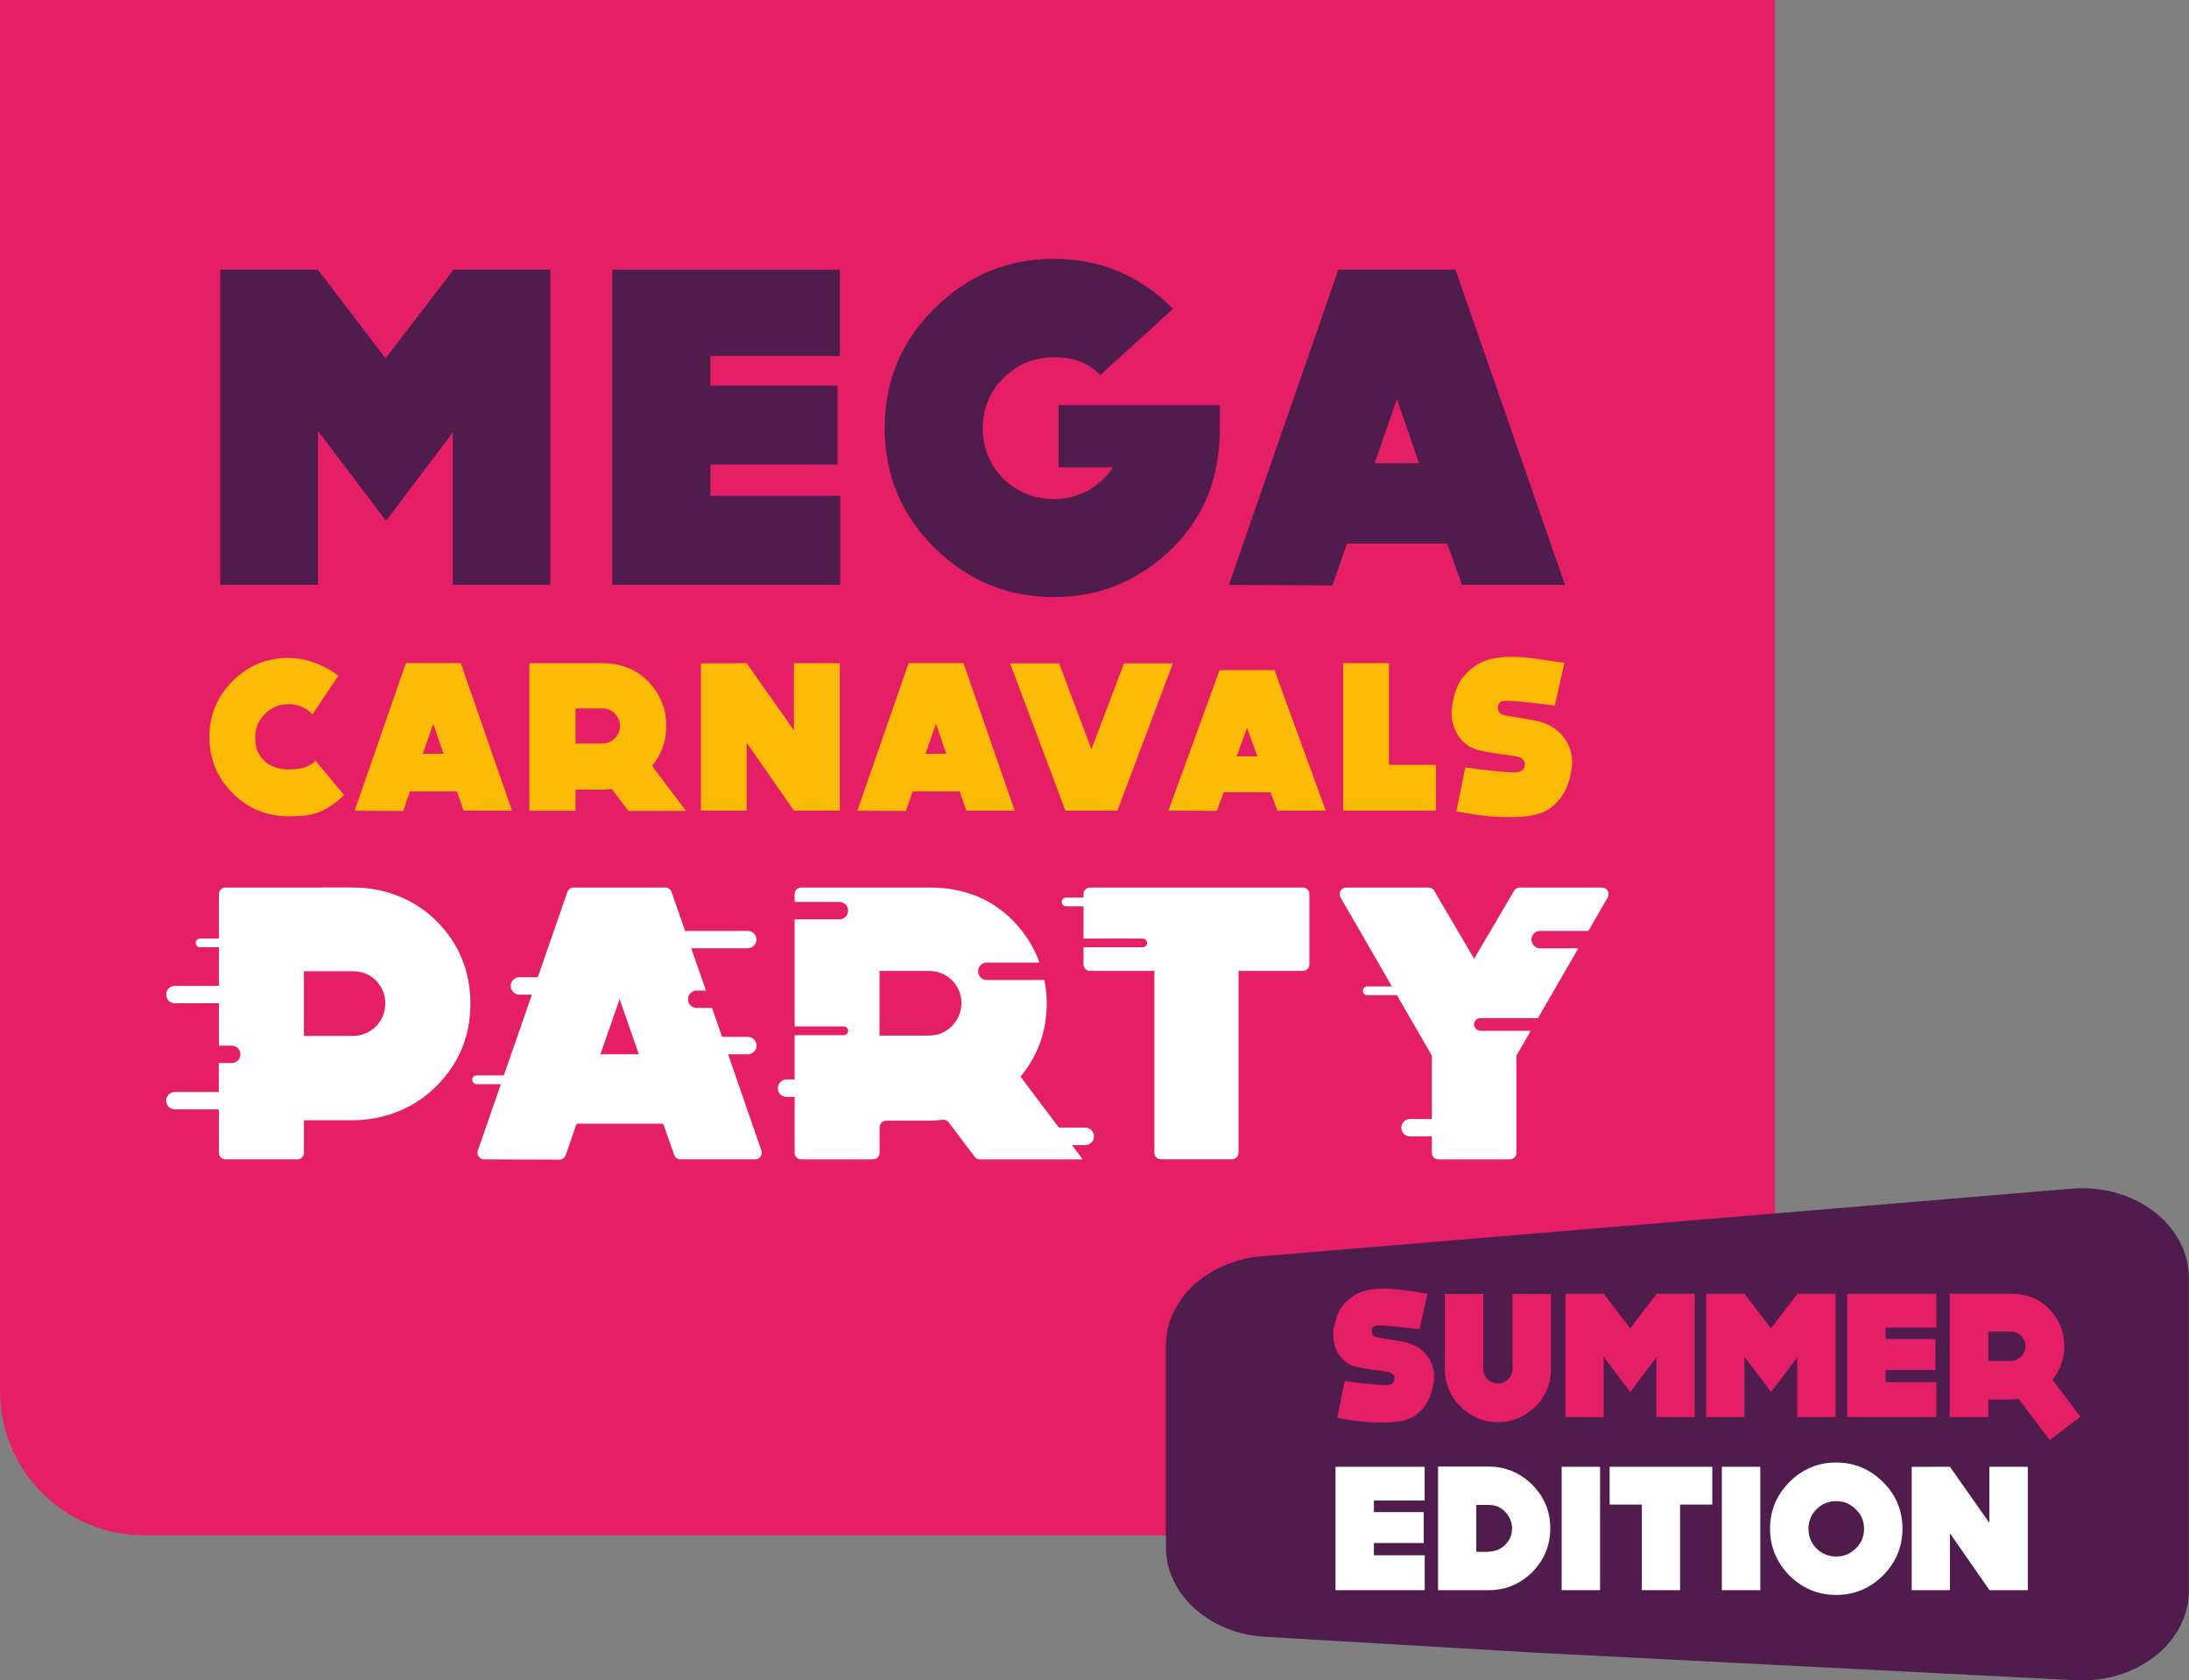 <?xml version="1.0" encoding="UTF-8"?>
<!-- Generator: Adobe Illustrator 25.2.3, SVG Export Plug-In . SVG Version: 6.00 Build 0)  -->
<svg xmlns="http://www.w3.org/2000/svg" xmlns:xlink="http://www.w3.org/1999/xlink" version="1.1" id="Laag_1" x="0px" y="0px" viewBox="0 0 2153.6 1653.5" style="enable-background:new 0 0 2153.6 1653.5;" xml:space="preserve">
<rect x="0" y="0" width="2153.6" height="1653.5" fill="#808080" stroke="none"/>
<style type="text/css">
	.st0{clip-path:url(#SVGID_2_);fill:#E51F66;}
	.st1{clip-path:url(#SVGID_2_);fill:#FFFFFF;}
	.st2{fill:#4F1C4D;}
	.st3{clip-path:url(#SVGID_4_);fill:#4F1C4D;}
	.st4{clip-path:url(#SVGID_6_);fill:#FABA05;}
	.st5{fill:#FABA05;}
	.st6{clip-path:url(#SVGID_8_);fill:#FABA05;}
	.st7{clip-path:url(#SVGID_10_);fill:#FABA05;}
	.st8{clip-path:url(#SVGID_10_);fill:#4F1C4D;}
	.st9{clip-path:url(#SVGID_10_);fill:#E51F66;}
	.st10{fill:#E51F66;}
	.st11{clip-path:url(#SVGID_12_);fill:#E51F66;}
	.st12{fill:#FFFFFF;}
	.st13{clip-path:url(#SVGID_14_);fill:#FFFFFF;}
	.st14{clip-path:url(#SVGID_16_);fill:#FFFFFF;}
</style>
<g>
	<defs>
		<rect id="SVGID_1_" y="0" width="2153.6" height="1653.5"></rect>
	</defs>
	<clipPath id="SVGID_2_">
		<use xlink:href="#SVGID_1_" style="overflow:visible;"></use>
	</clipPath>
	<path class="st0" d="M1746.1,0v1368.9c0,78.4-63.5,141.9-141.9,141.9H141.9C63.5,1510.7,0,1447.2,0,1368.9V0H1746.1z"></path>
	<path class="st1" d="M429.5,906.4c-21.6-21.7-51.4-33.1-82-33.1H221.9c-3.6,0-6.5,2.9-6.5,6.5v43.7h-18.5c-2.3,0-4.3,1.9-4.3,4.3   c0,2.3,1.9,4.3,4.3,4.3h18.5v38H172c-4.7,0-8.5,3.8-8.5,8.5v0.1c0,4.7,3.8,8.5,8.5,8.5h43.4v41.7H228c4.7,0,8.5,3.8,8.5,8.5v0.1   c0,4.7-3.8,8.5-8.5,8.5h-12.7v28.5H172c-4.7,0-8.5,3.8-8.5,8.5v0.1c0,4.7,3.8,8.5,8.5,8.5h43.4v42.7c0,3.6,2.9,6.5,6.5,6.5h70.6   c3.6,0,6.5-2.9,6.5-6.5v-32h47.7c29.6,0,58.6-10.7,80.1-31.1c24-22.8,36-50.5,36-83.7C462.7,955.9,451.7,928.7,429.5,906.4    M347.5,1019.3H299v-63.6h48.5c17.7,0,31.6,13.9,31.6,31.6C379.1,1004.7,365.2,1019.3,347.5,1019.3"></path>
	<path class="st1" d="M1281.8,873.3h-209.3c-3.6,0-6.5,2.9-6.5,6.5v3.4h-17.1c-2.4,0-4.3,1.9-4.3,4.3c0,2.4,1.9,4.3,4.3,4.3h17.1   v31.7h58.2c2.3,0,4.3,1.9,4.3,4.3c0,2.3-1.9,4.3-4.3,4.3H1066v16.8c0,3.6,2.9,6.5,6.5,6.5h63.2v178.8c0,3.6,2.9,6.5,6.5,6.5h69.8   c3.6,0,6.5-2.9,6.5-6.5V955.4h63.2c3.6,0,6.5-2.9,6.5-6.5v-69C1288.3,876.2,1285.4,873.3,1281.8,873.3"></path>
	<path class="st1" d="M1456.4,1014.2c-3.4,0-6.2-2.8-6.2-6.2c0-3.4,2.8-6.2,6.2-6.2h56.7l39.7-68.7h-37.6c-4.7,0-8.5-3.8-8.5-8.5   v-0.1c0-4.7,3.8-8.5,8.5-8.5h47.5l19-32.9c2.5-4.4-0.6-9.8-5.6-9.8h-80.9c-2.3,0-4.4,1.2-5.6,3.2l-39.3,66.9l-39.3-66.9   c-1.2-2-3.3-3.2-5.6-3.2h-80.9c-5,0-8.1,5.4-5.6,9.8l50.5,87.5h-24.3c-2.3,0-4.3,1.9-4.3,4.3c0,2.4,1.9,4.3,4.3,4.3h29.2l34.4,59.5   v62.4h-21.5c-4.7,0-8.5,3.8-8.5,8.5v0.1c0,4.7,3.8,8.5,8.5,8.5h21.5v16.1c0,3.6,2.9,6.5,6.5,6.5h70.2c3.6,0,6.5-2.9,6.5-6.5v-95.6   l14.1-24.4H1456.4z"></path>
	<path class="st1" d="M1067.8,1109.6h-26l-37.8-50.2c16.8-20.2,25.6-44.1,25.8-71.4c0.1-8-0.8-15.9-2.4-23.7h-56.6   c-4.7,0-8.5-3.8-8.5-8.5v-0.1c0-4.7,3.8-8.5,8.5-8.5h51.9c-4.5-12.4-11.2-24-19.7-34.2c-23.4-27.9-53.7-39.7-88.8-39.7H788.3   c-3.6,0-6.5,2.9-6.5,6.5v7.7h44.1c4.7,0,8.5,3.8,8.5,8.5v0.1c0,4.7-3.8,8.5-8.5,8.5h-44.1V1010h48.3c2.3,0,4.3,1.9,4.3,4.3   c0,2.4-1.9,4.3-4.3,4.3h-48.3v43.6h-8c-4.7,0-8.5,3.8-8.5,8.5v0.1c0,4.7,3.8,8.5,8.5,8.5h8v55c0,3.6,2.9,6.5,6.5,6.5h70.6   c3.6,0,6.5-2.9,6.5-6.5v-25.1c0-3.6,2.9-6.5,6.5-6.5h42.4c4.5,0,9.1-0.5,13.4-0.9c2.2-0.2,4.4,0.8,5.7,2.6l25.5,33.8   c1.2,1.6,3.2,2.6,5.2,2.6h100.3l0.5-0.4l-10.3-13.7h13.2c4.7,0,8.5-3.8,8.5-8.5v-0.1C1076.3,1113.4,1072.5,1109.6,1067.8,1109.6    M914.3,1019h-49v-63.6h49c17.7,0,31.6,14.3,31.6,31.6C945.9,1004.3,932,1019,914.3,1019"></path>
	<path class="st1" d="M716.3,1037.4h19.5c4.7,0,8.5-3.8,8.5-8.5v-0.1c0-4.7-3.8-8.5-8.5-8.5h-25.4l-9.9-28.5h-15.1   c-4.7,0-8.5-3.8-8.5-8.5v-0.1c0-4.7,3.8-8.5,8.5-8.5h9.2L680,933.1h55.7c4.7,0,8.5-3.8,8.5-8.5v-0.1c0-4.7-3.8-8.5-8.5-8.5h-59   c-0.9,0-1.7,0.3-2.5,0.5l-13.5-38.8c-0.9-2.6-3.4-4.4-6.2-4.4h-90.1c-2.8,0-5.2,1.8-6.2,4.4l-29.1,83.9H511c-4.7,0-8.5,3.8-8.5,8.5   v0.1c0,4.7,3.8,8.5,8.5,8.5h12.3l-27.6,79.5h-26.8c-2.4,0-4.3,1.9-4.3,4.3c0,2.4,1.9,4.3,4.3,4.3h23.9l-22.7,65.4   c-1.5,4.2,1.7,8.6,6.1,8.6l74.1,0.3c2.8,0,5.3-1.7,6.2-4.4l10.8-31h85.2l10.8,30.7c0.9,2.6,3.4,4.4,6.1,4.4H743   c4.5,0,7.6-4.4,6.1-8.6L716.3,1037.4z M590.7,1037.4l18.9-54.3l18.9,54.3H590.7z"></path>
</g>
<polygon class="st2" points="541.5,265.4 541.5,575.5 445.5,575.5 445.5,425.4 379.8,512.5 312.8,424 312.8,575.5 216.7,575.5   216.7,265.4 312.8,265.4 312.8,265.9 313.2,265.9 379.3,352.6 445.5,266.3 445.5,265.4 "></polygon>
<polygon class="st2" points="698.9,350.3 698.9,379.4 824,379.4 824,457.1 698.9,457.1 698.9,487.9 826.7,487.9 826.7,575.5   602.4,575.5 602.4,265.4 826.3,265.4 826.3,350.3 "></polygon>
<g>
	<defs>
		<rect id="SVGID_3_" y="0" width="2153.6" height="1653.5"></rect>
	</defs>
	<clipPath id="SVGID_4_">
		<use xlink:href="#SVGID_3_" style="overflow:visible;"></use>
	</clipPath>
	<path class="st3" d="M1200.1,417.3v4c0,45.6-13.4,84.9-46,117.5c-32.6,32.2-71.5,48.7-117.5,48.7c-45.6,0-84.9-16.5-117.5-48.7   c-32.6-32.6-48.7-71.9-48.7-117.5c0-46,16.1-85.3,48.7-117.5c32.6-32.6,71.9-49.1,117.5-49.1c46,0,84.9,16.5,117.5,49.1l-71.5,65.2   c-13.4-13.4-26.8-17.4-46-17.4c-19.2,0-35.7,6.7-49.6,20.6c-13.4,13.4-20.1,30-20.1,49.2c0,19.2,6.7,35.7,20.1,49.6   c13.9,13.4,30.4,20.1,49.6,20.1c19.2,0,35.7-6.7,49.1-20.1c3.6-3.6,6.7-7.2,9.4-11.2h-53.6v-61.2h158.6V417.3z"></path>
</g>
<path class="st2" d="M1423.9,534.9h-98.7l-14.3,41.1l-101.9-0.5l107.7-310.1H1432l107.7,310.1h-101.4L1423.9,534.9z M1396.2,455.8  l-21.9-63l-21.9,63H1396.2z"></path>
<g>
	<defs>
		<rect id="SVGID_5_" y="0" width="2153.6" height="1653.5"></rect>
	</defs>
	<clipPath id="SVGID_6_">
		<use xlink:href="#SVGID_5_" style="overflow:visible;"></use>
	</clipPath>
	<path class="st4" d="M309.7,749.2c-6.5,6.5-16.7,7.9-25.7,7.9c-9,0-18.2-2.5-24.5-9c-6.5-6.3-8.4-13.6-8.4-22.6   c0-9,3.1-16.7,9.6-23c6.3-6.5,14.2-9.6,23.2-9.6c9,0,16.7,3.1,23.2,9.6c0.2,0.2,0.2,0.2,0.4,0.4l25.3-38.1   c-8.8-6.7-27-17.4-49-17.4c-21.3,0-39.8,7.5-55,22.8c-15.3,15.3-22.8,33.7-22.8,55.2c0,21.3,7.6,39.7,22.8,55   c15.3,15.3,33.7,22.8,55,22.8c21.8,0,32.6-2.3,50-16.5l4.6-4.6l-28.2-33.7C310.3,748.6,309.9,749,309.7,749.2"></path>
</g>
<path class="st5" d="M399.3,652.6l-50.4,145.2l47.7,0.2l6.7-19.3h46.2l6.7,19h47.5l-50.4-145.2H399.3z M416,741.7l10.2-29.5  l10.2,29.5H416z"></path>
<g>
	<defs>
		<rect id="SVGID_7_" y="0" width="2153.6" height="1653.5"></rect>
	</defs>
	<clipPath id="SVGID_8_">
		<use xlink:href="#SVGID_7_" style="overflow:visible;"></use>
	</clipPath>
	<path class="st6" d="M674.6,797.5l-33.1-43.9c9.2-11.1,14-24.3,14-39.3c0-17.2-6.3-32.2-18.4-44.3c-12.1-12.1-27.2-17.4-44.4-17.4   h-71.9v145.2h45.4V777h26.6c3.1,0,6.3-0.4,9.2-0.6l16.2,21.5H674L674.6,797.5z M592.8,731.6h-26.6v-34.5h26.6   c9.6,0,17.2,7.7,17.2,17.2C609.9,723.7,602.4,731.6,592.8,731.6"></path>
</g>
<polygon class="st5" points="781.1,718.7 734.6,652.6 689.6,652.8 689.6,797.7 734.6,797.7 734.6,730.8 781.3,798 781.7,797.7   826.2,797.7 826.2,652.6 781.1,652.6 "></polygon>
<path class="st5" d="M893.9,652.6l-50.4,145.2l47.7,0.2l6.7-19.3h46.2l6.7,19h47.5l-50.4-145.2H893.9z M910.6,741.7l10.2-29.5  l10.2,29.5H910.6z"></path>
<polygon class="st5" points="1105.8,652.8 1073.8,737.3 1042,652.8 993.8,652.8 1048.2,797.7 1099.3,797.7 1153.9,652.8 "></polygon>
<path class="st5" d="M1199.9,659.4l-50.4,138.3l47.7,0.2l6.7-18.3h46.2l6.7,18.1h47.5l-50.4-138.3H1199.9z M1216.6,744.3l10.3-28.1  l10.2,28.1H1216.6z"></path>
<polygon class="st5" points="1366.5,652.6 1321.5,652.6 1321.5,797.7 1412.7,797.7 1412.7,752.6 1366.5,752.6 "></polygon>
<g>
	<defs>
		<rect id="SVGID_9_" y="0" width="2153.6" height="1653.5"></rect>
	</defs>
	<clipPath id="SVGID_10_">
		<use xlink:href="#SVGID_9_" style="overflow:visible;"></use>
	</clipPath>
	<path class="st7" d="M1509.3,708.8c0,0-6.5-1-14.4-2.5c-14.4-2.1-16.7-3.1-16.7-3.1c-2.7-1-5.7-4.2-4.4-8.8c1.7-6.1,6.5-5,19.9-4.2   c10.7,0.8,36,4,36,4l9.4-41.8c0,0-29.1-5-44.8-5.9c-15.9-0.6-32.2,0.2-45.6,10.7c-13.4,10.2-18,22.6-20.3,39.5   c-2.1,16.1,6.5,37.5,27.8,41.8c0,0,6.3,1.5,19.3,3.4c13.2,1.7,13.6,1.9,13.6,1.9c11.7,1.5,11.5,7.1,10.9,10   c-1.7,7.9-11.3,6.1-19.7,5.7c-16.5-1-38.7-4.4-38.7-4.4l-8.8,43.3c0,0,25.7,5,42.9,5.5c16.3,0.2,36.6,1,50.2-9.2   c13.2-10.4,18-22.8,20.5-39.5C1549,735.2,1536.5,713.6,1509.3,708.8"></path>
	<path class="st8" d="M1508.1,1626.1l533.3,27.2c2.4,0.1,4.9,0.2,7.3,0.2c57.8,0,104.8-39.6,104.8-88.4v-307.5   c0-48.7-47-88.4-104.7-88.4c-3.8,0-7.6,0.2-11.4,0.5l-796.7,66.5c-53.4,4.9-93.6,42.6-93.6,87.8v198.5c0,22.4,10,43.8,28.1,60.2   c18.2,16.4,42.9,26.4,69.5,27.9l129.7,7.6L1508.1,1626.1z"></path>
	<path class="st9" d="M1379.7,1320.1c22.7,4,33.2,22,31,38.7c-2.1,14-6.1,24.3-17.1,33.1c-11.4,8.6-28.3,7.9-42,7.7   c-14.3-0.3-35.9-4.5-35.9-4.5l7.3-36.2c0,0,18.5,2.8,32.4,3.7c7,0.3,15,1.9,16.4-4.7c0.5-2.4,0.7-7.2-9.1-8.4c0,0-0.3-0.2-11.4-1.6   c-10.8-1.6-16.1-2.8-16.1-2.8c-17.8-3.7-25-21.5-23.3-35c1.9-14.2,5.8-24.5,17-33.1c11.2-8.7,24.8-9.4,38.1-8.9   c13.1,0.7,37.4,4.9,37.4,4.9l-7.9,35c0,0-21.2-2.6-30.1-3.3c-11.2-0.7-15.2-1.6-16.6,3.5c-1,3.8,1.4,6.5,3.7,7.3   c0,0,1.9,0.9,14,2.6C1374.3,1319.2,1379.7,1320.1,1379.7,1320.1"></path>
	<path class="st9" d="M1525.9,1273.2v73.8c0,14.3-5.1,26.9-15.2,36.9c-10.1,10.1-22.6,15.4-37.1,15.4c-14.3,0-26.6-5.2-36.9-15.4   c-10.1-10-15.2-22.6-15.2-36.9v-73.8h37.8v73.8c0,8,6.5,14.3,14.3,14.3c8,0,14.5-6.3,14.5-14.3v-73.8H1525.9z"></path>
</g>
<polygon class="st10" points="1667.3,1273 1667.3,1394.4 1629.6,1394.4 1629.6,1335.6 1603.9,1369.7 1577.7,1335.1 1577.7,1394.4   1540.1,1394.4 1540.1,1273 1577.7,1273 1577.7,1273.2 1577.9,1273.2 1603.8,1307.1 1629.6,1273.4 1629.6,1273 "></polygon>
<polygon class="st10" points="1805.8,1273 1805.8,1394.4 1768.2,1394.4 1768.2,1335.6 1742.5,1369.7 1716.2,1335.1 1716.2,1394.4   1678.6,1394.4 1678.6,1273 1716.2,1273 1716.2,1273.2 1716.4,1273.2 1742.3,1307.1 1768.2,1273.4 1768.2,1273 "></polygon>
<polygon class="st10" points="1855.1,1306.3 1855.1,1317.6 1904.1,1317.6 1904.1,1348.1 1855.1,1348.1 1855.1,1360.1 1905.1,1360.1   1905.1,1394.4 1817.3,1394.4 1817.3,1273 1905,1273 1905,1306.3 "></polygon>
<g>
	<defs>
		<rect id="SVGID_11_" y="0" width="2153.6" height="1653.5"></rect>
	</defs>
	<clipPath id="SVGID_12_">
		<use xlink:href="#SVGID_11_" style="overflow:visible;"></use>
	</clipPath>
	<path class="st11" d="M1978.4,1339.1c8,0,14.3-6.6,14.3-14.5s-6.3-14.3-14.3-14.3h-22.2v28.9H1978.4z M2016.5,1417l-30.4-40.4   c-2.4,0.2-5.1,0.5-7.7,0.5h-22.2v17.3h-38V1273h60.2c14.3,0,26.9,4.4,37.1,14.5c10.1,10.1,15.4,22.7,15.4,37.1   c0,12.6-4,23.6-11.7,32.9l27.6,36.7L2016.5,1417z"></path>
</g>
<polygon class="st12" points="1351.7,1476.5 1351.7,1487.9 1400.7,1487.9 1400.7,1518.3 1351.7,1518.3 1351.7,1530.4 1401.7,1530.4   1401.7,1564.7 1313.9,1564.7 1313.9,1443.3 1401.6,1443.3 1401.6,1476.5 "></polygon>
<g>
	<defs>
		<rect id="SVGID_13_" y="0" width="2153.6" height="1653.5"></rect>
	</defs>
	<clipPath id="SVGID_14_">
		<use xlink:href="#SVGID_13_" style="overflow:visible;"></use>
	</clipPath>
	<path class="st13" d="M1487.6,1504.1c0-5.9-2.1-11.4-6.5-16.1c-4-4.7-9.8-7.2-16.6-7.2h-12.1v46.2h3.8c8.7,0.2,17.3,0.3,24.5-6.8   C1485.7,1515.5,1487.6,1509.7,1487.6,1504.1 M1507.4,1547c-12.1,11.9-26.2,17.7-42.9,17.7h-49.7v-121.6h49.7   c16.6,0,30.8,5.9,42.9,17.8c11.9,11.9,17.8,26.2,17.8,42.9C1525.2,1520.6,1519.3,1534.9,1507.4,1547"></path>
</g>
<rect x="1536.4" y="1443.3" class="st12" width="37.8" height="121.4"></rect>
<polygon class="st12" points="1684.6,1480.5 1652.9,1480.5 1652.9,1564.7 1615.3,1564.7 1615.3,1480.5 1583.6,1480.5 1583.6,1443.3   1684.6,1443.3 "></polygon>
<rect x="1694" y="1443.3" class="st12" width="37.8" height="121.4"></rect>
<g>
	<defs>
		<rect id="SVGID_15_" y="0" width="2153.6" height="1653.5"></rect>
	</defs>
	<clipPath id="SVGID_16_">
		<use xlink:href="#SVGID_15_" style="overflow:visible;"></use>
	</clipPath>
	<path class="st14" d="M1825.7,1485.1c-5.4-5.4-11.7-8-19.2-8c-7.7,0-14,2.6-19.4,8c-5.2,5.2-7.9,11.7-7.9,19.2   c0,7.5,2.6,14,7.9,19.4c5.4,5.2,11.7,7.9,19.4,7.9c7.5,0,13.8-2.6,19.2-7.9c5.6-5.4,8.2-11.9,8.2-19.4   C1833.9,1496.8,1831.3,1490.3,1825.7,1485.1 M1852.5,1550.3c-12.8,12.6-28,19.1-46,19.1s-33.2-6.5-46-19.1   c-12.6-12.8-19.1-28.2-19.1-46c0-18,6.5-33.4,19.1-46c12.8-12.8,28-19.2,46-19.2s33.2,6.5,46,19.2c12.8,12.6,19.2,28,19.2,46   C1871.7,1522.1,1865.2,1537.5,1852.5,1550.3"></path>
</g>
<polygon class="st12" points="1995,1564.7 1957.8,1564.7 1957.4,1564.8 1918.4,1508.7 1918.4,1564.7 1880.8,1564.7 1880.8,1443.4   1918.4,1443.3 1957.2,1498.5 1957.2,1443.3 1995,1443.3 "></polygon>
</svg>

